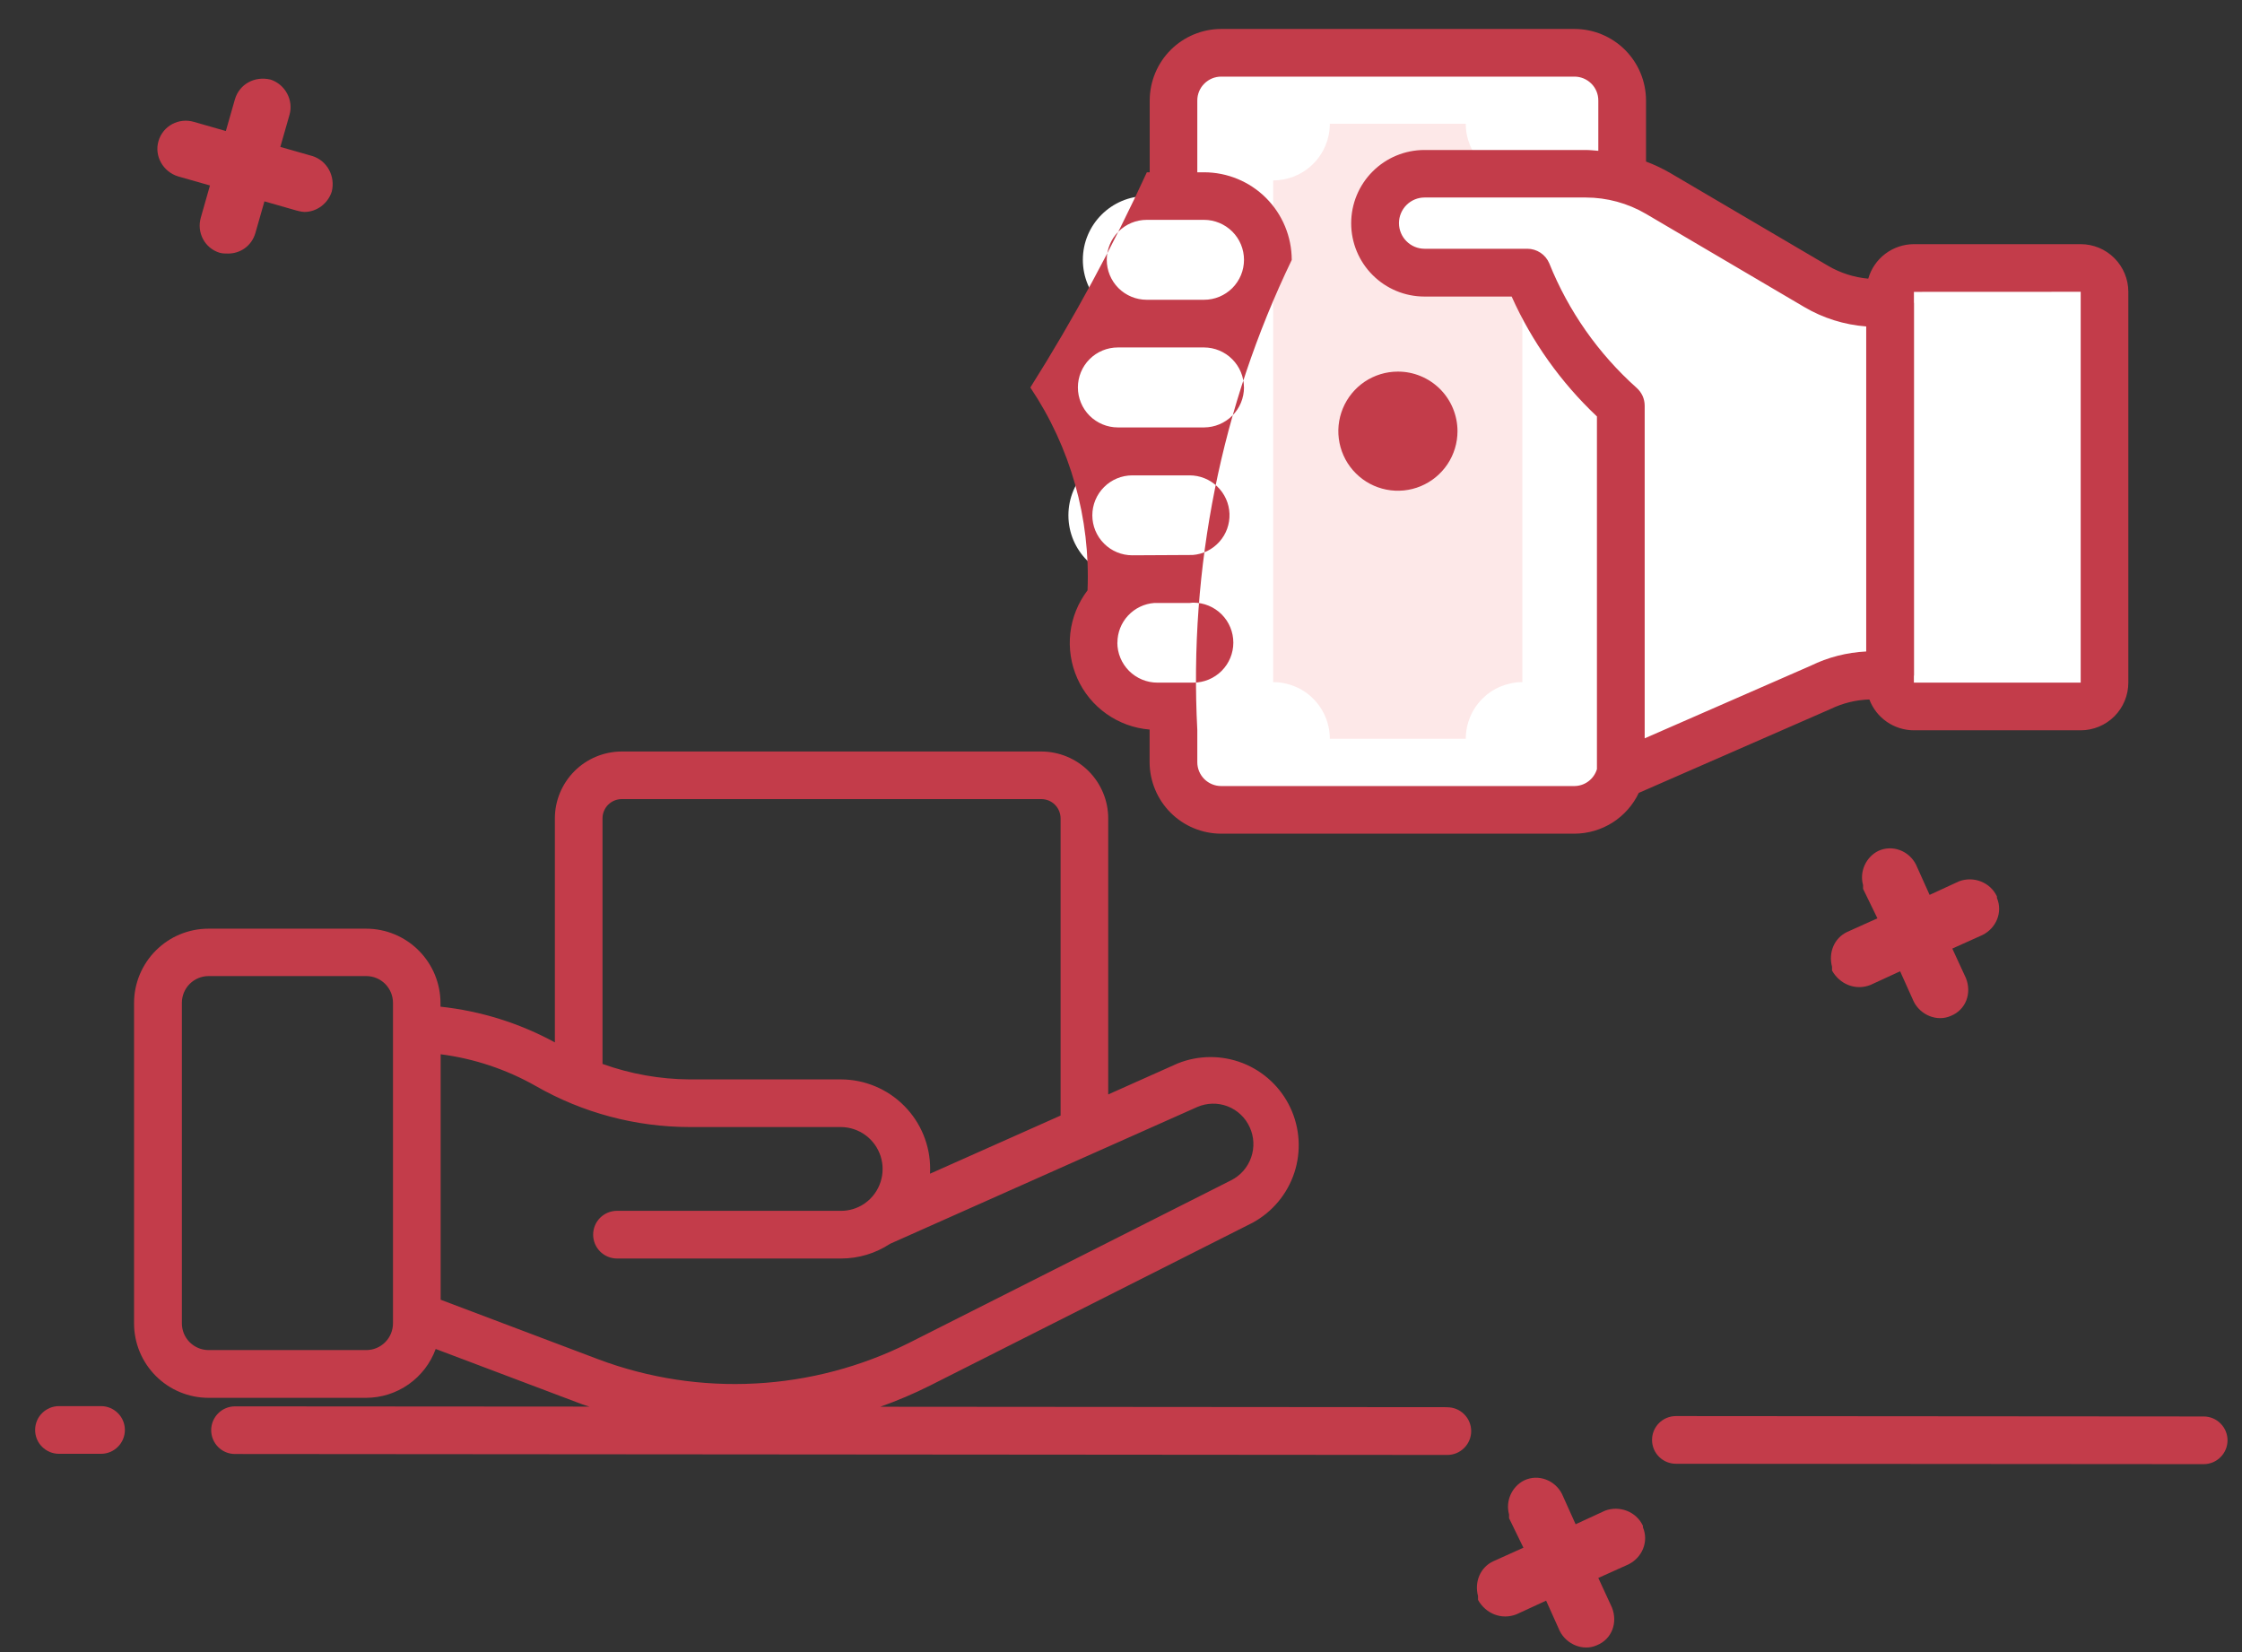 <svg width="57" height="42" viewBox="0 0 57 42" fill="none" xmlns="http://www.w3.org/2000/svg">
<rect x="0" y="0" width="57" height="42" fill="#333333" stroke="none"/>
<path d="M52.897 6.812H48.657C48.322 6.812 48.05 7.084 48.05 7.419V17.352C48.05 17.687 48.322 17.959 48.657 17.959H52.897C53.232 17.959 53.504 17.687 53.504 17.352V7.419C53.504 7.084 53.232 6.812 52.897 6.812Z" fill="white"/>
<path d="M40.028 1.338H31.045C30.375 1.338 29.831 1.882 29.831 2.552V19.375C29.831 20.046 30.375 20.589 31.045 20.589H40.028C40.698 20.589 41.242 20.046 41.242 19.375V2.552C41.242 1.882 40.698 1.338 40.028 1.338Z" fill="white"/>
<path d="M32.369 17.341V4.586C32.558 4.586 32.745 4.549 32.92 4.477C33.095 4.404 33.254 4.298 33.387 4.164C33.521 4.031 33.627 3.872 33.699 3.697C33.772 3.522 33.809 3.335 33.809 3.146H37.266C37.265 3.335 37.303 3.522 37.375 3.697C37.447 3.872 37.553 4.031 37.687 4.164C37.821 4.298 37.979 4.404 38.154 4.477C38.329 4.549 38.516 4.586 38.705 4.586V17.341C38.516 17.341 38.329 17.379 38.154 17.451C37.979 17.523 37.821 17.629 37.687 17.763C37.553 17.897 37.447 18.056 37.375 18.23C37.303 18.405 37.265 18.592 37.266 18.781H33.809C33.809 18.592 33.772 18.405 33.699 18.23C33.627 18.056 33.521 17.897 33.387 17.763C33.254 17.629 33.095 17.523 32.92 17.451C32.745 17.379 32.558 17.341 32.369 17.341Z" fill="#FDE8E8"/>
<path d="M41.206 19.698L46.271 17.482C46.693 17.273 47.158 17.164 47.629 17.164H48.053V7.705H47.724C47.179 7.705 46.644 7.558 46.175 7.281L42.156 4.918C41.597 4.589 40.959 4.416 40.31 4.416H36.215C35.881 4.416 35.562 4.549 35.326 4.784C35.09 5.02 34.957 5.34 34.957 5.673C34.957 6.007 35.09 6.327 35.326 6.562C35.562 6.798 35.881 6.93 36.215 6.93H38.826C39.348 8.227 40.162 9.385 41.205 10.316L41.206 19.698Z" fill="white"/>
<path d="M30.61 4.983H29.152C28.256 4.983 27.53 5.71 27.53 6.605C27.53 7.501 28.256 8.227 29.152 8.227H30.61C31.505 8.227 32.231 7.501 32.231 6.605C32.231 5.71 31.505 4.983 30.61 4.983Z" fill="white"/>
<path d="M30.61 8.227H28.419C27.523 8.227 26.797 8.953 26.797 9.849C26.797 10.745 27.523 11.471 28.419 11.471H30.61C31.506 11.471 32.232 10.745 32.232 9.849C32.232 8.953 31.506 8.227 30.61 8.227Z" fill="white"/>
<path d="M30.242 11.479H28.785C27.889 11.479 27.163 12.205 27.163 13.101C27.163 13.997 27.889 14.723 28.785 14.723H30.242C31.138 14.723 31.864 13.997 31.864 13.101C31.864 12.205 31.138 11.479 30.242 11.479Z" fill="white"/>
<path d="M30.34 14.715H29.424C28.528 14.715 27.802 15.441 27.802 16.337C27.802 17.233 28.528 17.959 29.424 17.959H30.34C31.235 17.959 31.961 17.233 31.961 16.337C31.961 15.441 31.235 14.715 30.34 14.715Z" fill="white"/>
<path d="M2.569 35.747H1.498C1.338 35.747 1.184 35.811 1.07 35.925C0.956 36.038 0.893 36.192 0.893 36.353C0.893 36.514 0.956 36.668 1.07 36.781C1.184 36.895 1.338 36.959 1.498 36.959H2.569C2.73 36.959 2.884 36.895 2.997 36.781C3.111 36.668 3.175 36.514 3.175 36.353C3.175 36.192 3.111 36.038 2.997 35.925C2.884 35.811 2.73 35.747 2.569 35.747Z" fill="#C33C4A"/>
<path d="M36.798 35.774L22.379 35.763C22.812 35.61 23.235 35.43 23.645 35.224L31.845 31.085C32.348 30.812 32.728 30.357 32.907 29.813C33.085 29.269 33.049 28.677 32.805 28.159C32.561 27.641 32.128 27.236 31.595 27.027C31.061 26.819 30.469 26.822 29.938 27.036L28.175 27.823V20.805C28.175 20.355 27.995 19.923 27.677 19.604C27.358 19.285 26.926 19.106 26.475 19.105H15.807C15.356 19.106 14.924 19.285 14.605 19.604C14.287 19.923 14.107 20.355 14.107 20.805V26.5C13.206 26.009 12.218 25.701 11.199 25.592V25.499C11.198 24.998 10.999 24.517 10.644 24.163C10.29 23.808 9.81 23.609 9.308 23.609H5.299C4.798 23.609 4.317 23.809 3.963 24.163C3.608 24.517 3.409 24.998 3.408 25.499V33.645C3.409 34.147 3.608 34.627 3.963 34.981C4.317 35.336 4.798 35.535 5.299 35.536H9.308C9.695 35.535 10.072 35.415 10.388 35.193C10.704 34.971 10.945 34.657 11.077 34.294L14.797 35.699C14.857 35.722 14.923 35.738 14.985 35.759L5.975 35.753C5.814 35.753 5.66 35.816 5.547 35.93C5.433 36.044 5.369 36.198 5.369 36.358C5.369 36.519 5.433 36.673 5.547 36.787C5.66 36.901 5.814 36.964 5.975 36.964L36.797 36.988C36.958 36.988 37.112 36.924 37.225 36.81C37.339 36.697 37.403 36.543 37.403 36.382C37.403 36.221 37.339 36.067 37.225 35.954C37.112 35.84 36.958 35.776 36.797 35.776L36.798 35.774ZM15.807 20.315H26.475C26.605 20.315 26.729 20.366 26.82 20.458C26.912 20.549 26.963 20.674 26.964 20.803V28.36L23.645 29.838C23.645 29.798 23.648 29.757 23.648 29.717C23.649 29.115 23.411 28.537 22.986 28.111C22.562 27.684 21.985 27.443 21.383 27.441H17.531C16.777 27.436 16.028 27.303 15.318 27.047V20.807C15.318 20.742 15.33 20.678 15.355 20.619C15.379 20.559 15.415 20.505 15.46 20.459C15.506 20.414 15.56 20.377 15.62 20.352C15.679 20.328 15.743 20.315 15.807 20.315ZM9.991 33.643C9.991 33.823 9.919 33.996 9.792 34.123C9.665 34.25 9.493 34.322 9.313 34.322H5.303C5.123 34.322 4.951 34.25 4.823 34.123C4.696 33.996 4.624 33.823 4.624 33.643V25.493C4.624 25.313 4.696 25.14 4.823 25.013C4.951 24.886 5.123 24.814 5.303 24.814H9.313C9.493 24.814 9.665 24.886 9.792 25.013C9.919 25.14 9.991 25.313 9.991 25.493V33.643ZM11.203 33.042V26.802C12.053 26.911 12.873 27.185 13.618 27.607C14.81 28.291 16.16 28.651 17.534 28.652H21.386C21.61 28.655 21.827 28.728 22.007 28.861C22.187 28.994 22.32 29.181 22.389 29.394C22.457 29.607 22.456 29.836 22.387 30.049C22.318 30.262 22.184 30.448 22.003 30.58C21.989 30.588 21.976 30.598 21.963 30.608C21.792 30.721 21.591 30.782 21.386 30.782H15.685C15.525 30.782 15.371 30.846 15.257 30.959C15.143 31.073 15.08 31.227 15.08 31.388C15.08 31.548 15.143 31.702 15.257 31.816C15.371 31.93 15.525 31.994 15.685 31.994H21.386C21.828 31.994 22.259 31.864 22.627 31.621L30.435 28.144C30.681 28.036 30.959 28.029 31.21 28.125C31.461 28.222 31.663 28.413 31.773 28.658C31.884 28.9 31.896 29.176 31.808 29.427C31.72 29.678 31.539 29.885 31.301 30.005L23.102 34.144C21.889 34.749 20.564 35.099 19.209 35.171C17.855 35.244 16.5 35.037 15.229 34.563L11.203 33.042Z" fill="#C33C4A"/>
<path d="M4.531 4.485L5.338 4.715L5.108 5.523C4.992 5.908 5.204 6.312 5.588 6.427C5.665 6.446 5.723 6.446 5.8 6.446C6.108 6.446 6.396 6.254 6.492 5.927L6.723 5.119L7.531 5.35C7.531 5.35 7.665 5.388 7.742 5.388C8.05 5.388 8.338 5.177 8.435 4.869C8.531 4.485 8.319 4.081 7.935 3.965L7.127 3.735L7.358 2.927C7.473 2.542 7.242 2.138 6.877 2.023C6.473 1.927 6.088 2.138 5.973 2.523L5.742 3.331L4.935 3.1C4.55 2.985 4.146 3.196 4.031 3.581C3.915 3.965 4.146 4.369 4.531 4.485Z" fill="#C33C4A"/>
<path d="M56.026 36.01L42.607 36C42.446 36 42.292 36.064 42.178 36.178C42.065 36.291 42.001 36.445 42.001 36.606C42.001 36.767 42.065 36.921 42.178 37.034C42.292 37.148 42.446 37.212 42.607 37.212L56.026 37.222C56.187 37.222 56.341 37.158 56.454 37.044C56.568 36.931 56.632 36.777 56.632 36.616C56.632 36.456 56.568 36.301 56.454 36.188C56.341 36.074 56.187 36.01 56.026 36.01Z" fill="#C33C4A"/>
<path d="M50.769 22.788C50.596 22.423 50.173 22.269 49.808 22.404L49.058 22.75L48.712 21.981C48.539 21.634 48.116 21.462 47.75 21.634C47.443 21.788 47.269 22.154 47.366 22.5V22.596L47.731 23.346L46.962 23.692C46.635 23.846 46.481 24.212 46.577 24.577V24.673C46.769 25.019 47.173 25.192 47.558 25.038L48.308 24.692L48.654 25.462C48.827 25.808 49.25 25.981 49.596 25.827C49.981 25.673 50.135 25.25 49.981 24.865L49.635 24.115L50.404 23.769C50.75 23.596 50.923 23.192 50.769 22.827V22.788Z" fill="#C33C4A"/>
<path d="M41.769 38.788C41.596 38.423 41.173 38.269 40.808 38.404L40.058 38.75L39.712 37.981C39.539 37.635 39.116 37.462 38.75 37.635C38.443 37.788 38.269 38.154 38.366 38.5V38.596L38.731 39.346L37.962 39.692C37.635 39.846 37.481 40.212 37.577 40.577V40.673C37.769 41.019 38.173 41.192 38.558 41.038L39.308 40.692L39.654 41.462C39.827 41.808 40.25 41.981 40.596 41.827C40.981 41.673 41.135 41.25 40.981 40.865L40.635 40.115L41.404 39.769C41.75 39.596 41.923 39.192 41.769 38.827V38.788Z" fill="#C33C4A"/>
<path d="M46.541 18.024C46.849 17.875 47.184 17.793 47.526 17.782C47.613 18.012 47.767 18.21 47.969 18.35C48.172 18.49 48.411 18.565 48.657 18.566H52.898C53.219 18.566 53.528 18.438 53.755 18.211C53.982 17.984 54.11 17.675 54.11 17.354V7.418C54.11 7.097 53.982 6.789 53.755 6.562C53.528 6.334 53.219 6.207 52.898 6.207H48.657C48.395 6.208 48.14 6.294 47.931 6.452C47.722 6.61 47.57 6.832 47.498 7.084C47.14 7.052 46.794 6.942 46.484 6.762L42.465 4.399C42.268 4.285 42.062 4.187 41.848 4.107V2.554C41.847 2.072 41.656 1.61 41.315 1.269C40.974 0.929 40.513 0.737 40.031 0.736H31.047C30.566 0.737 30.104 0.929 29.763 1.269C29.423 1.61 29.231 2.072 29.23 2.554V4.38H29.157C28.292 6.267 27.303 8.095 26.195 9.851C27.216 11.372 27.725 13.178 27.649 15.008C27.409 15.323 27.258 15.697 27.212 16.091C27.167 16.485 27.228 16.883 27.389 17.245C27.55 17.607 27.806 17.919 28.13 18.148C28.453 18.377 28.832 18.515 29.227 18.547V19.377C29.229 19.858 29.421 20.32 29.761 20.661C30.102 21.001 30.563 21.193 31.045 21.194H40.028C40.371 21.193 40.706 21.095 40.996 20.912C41.285 20.728 41.517 20.467 41.664 20.157L46.541 18.024ZM52.899 7.418V17.354H48.658V17.186C48.658 17.178 48.662 17.172 48.662 17.165V7.706C48.662 7.701 48.659 7.696 48.659 7.692V7.42L52.899 7.418ZM45.871 7.805C46.351 8.088 46.89 8.257 47.446 8.299V16.562C46.955 16.586 46.473 16.709 46.031 16.926L41.814 18.77V10.315C41.814 10.229 41.796 10.144 41.761 10.065C41.725 9.987 41.673 9.917 41.609 9.86C40.635 8.99 39.875 7.907 39.388 6.694C39.342 6.585 39.264 6.491 39.165 6.425C39.065 6.359 38.949 6.324 38.829 6.324H36.218C36.045 6.324 35.88 6.255 35.758 6.133C35.636 6.011 35.567 5.845 35.567 5.672C35.567 5.5 35.636 5.334 35.758 5.212C35.88 5.09 36.045 5.021 36.218 5.021H40.314C40.855 5.021 41.386 5.166 41.852 5.44L45.871 7.805ZM29.154 5.589H30.611C30.745 5.589 30.877 5.616 31 5.667C31.123 5.718 31.235 5.793 31.33 5.887C31.424 5.981 31.499 6.093 31.55 6.217C31.601 6.34 31.627 6.472 31.627 6.605C31.627 6.739 31.601 6.871 31.55 6.994C31.499 7.117 31.424 7.229 31.33 7.324C31.235 7.418 31.123 7.493 31 7.544C30.877 7.595 30.745 7.621 30.611 7.621H29.154C28.884 7.621 28.626 7.514 28.435 7.324C28.245 7.133 28.138 6.875 28.138 6.605C28.138 6.336 28.245 6.078 28.435 5.887C28.626 5.696 28.884 5.589 29.154 5.589ZM30.323 14.109L28.787 14.117C28.518 14.117 28.259 14.01 28.069 13.819C27.878 13.629 27.771 13.37 27.771 13.101C27.771 12.832 27.878 12.573 28.069 12.383C28.259 12.192 28.518 12.085 28.787 12.085H30.244C30.506 12.085 30.758 12.186 30.947 12.368C31.136 12.549 31.248 12.797 31.258 13.059C31.268 13.321 31.177 13.577 31.002 13.772C30.828 13.968 30.585 14.089 30.323 14.109ZM31.627 9.849C31.627 10.118 31.52 10.377 31.329 10.567C31.139 10.758 30.881 10.865 30.611 10.866H28.42C28.15 10.866 27.892 10.758 27.701 10.568C27.511 10.377 27.404 10.119 27.404 9.849C27.404 9.58 27.511 9.321 27.701 9.131C27.892 8.94 28.15 8.833 28.42 8.833H30.611C30.88 8.834 31.138 8.941 31.328 9.132C31.518 9.322 31.625 9.58 31.626 9.849H31.627ZM28.409 16.337C28.409 16.082 28.506 15.836 28.679 15.65C28.853 15.463 29.091 15.348 29.345 15.329H30.244C30.271 15.329 30.296 15.322 30.323 15.321H30.34C30.609 15.321 30.868 15.428 31.058 15.618C31.249 15.809 31.356 16.068 31.356 16.337C31.356 16.607 31.249 16.865 31.058 17.056C30.868 17.246 30.609 17.354 30.34 17.354H29.424C29.155 17.354 28.896 17.246 28.705 17.056C28.515 16.865 28.407 16.607 28.407 16.337H28.409ZM40.029 19.983H31.046C30.886 19.983 30.732 19.919 30.618 19.806C30.504 19.692 30.44 19.538 30.44 19.378V18.557C30.224 14.436 31.049 10.326 32.841 6.608C32.84 6.017 32.605 5.451 32.188 5.033C31.77 4.615 31.204 4.381 30.613 4.38H30.44V2.554C30.44 2.393 30.504 2.239 30.618 2.126C30.732 2.012 30.886 1.948 31.046 1.948H40.029C40.19 1.948 40.344 2.012 40.458 2.126C40.572 2.239 40.635 2.393 40.635 2.554V3.834C40.528 3.826 40.42 3.813 40.311 3.813H36.215C35.721 3.813 35.247 4.009 34.898 4.359C34.548 4.708 34.352 5.182 34.352 5.676C34.352 6.17 34.548 6.644 34.898 6.993C35.247 7.343 35.721 7.539 36.215 7.539H38.432C38.947 8.688 39.684 9.723 40.6 10.587V19.553C40.563 19.677 40.487 19.785 40.385 19.862C40.282 19.94 40.157 19.982 40.028 19.983H40.029Z" fill="#C33C4A"/>
<path d="M35.537 9.447C35.237 9.447 34.945 9.537 34.696 9.703C34.448 9.87 34.254 10.107 34.14 10.384C34.026 10.661 33.996 10.965 34.055 11.258C34.114 11.552 34.258 11.822 34.47 12.033C34.682 12.245 34.952 12.389 35.246 12.447C35.539 12.505 35.844 12.475 36.12 12.36C36.397 12.245 36.633 12.051 36.8 11.802C36.966 11.553 37.055 11.261 37.055 10.961C37.055 10.762 37.015 10.565 36.939 10.381C36.863 10.197 36.751 10.03 36.61 9.889C36.469 9.749 36.302 9.637 36.117 9.561C35.933 9.485 35.736 9.446 35.537 9.447Z" fill="#C33C4A"/>
</svg>
